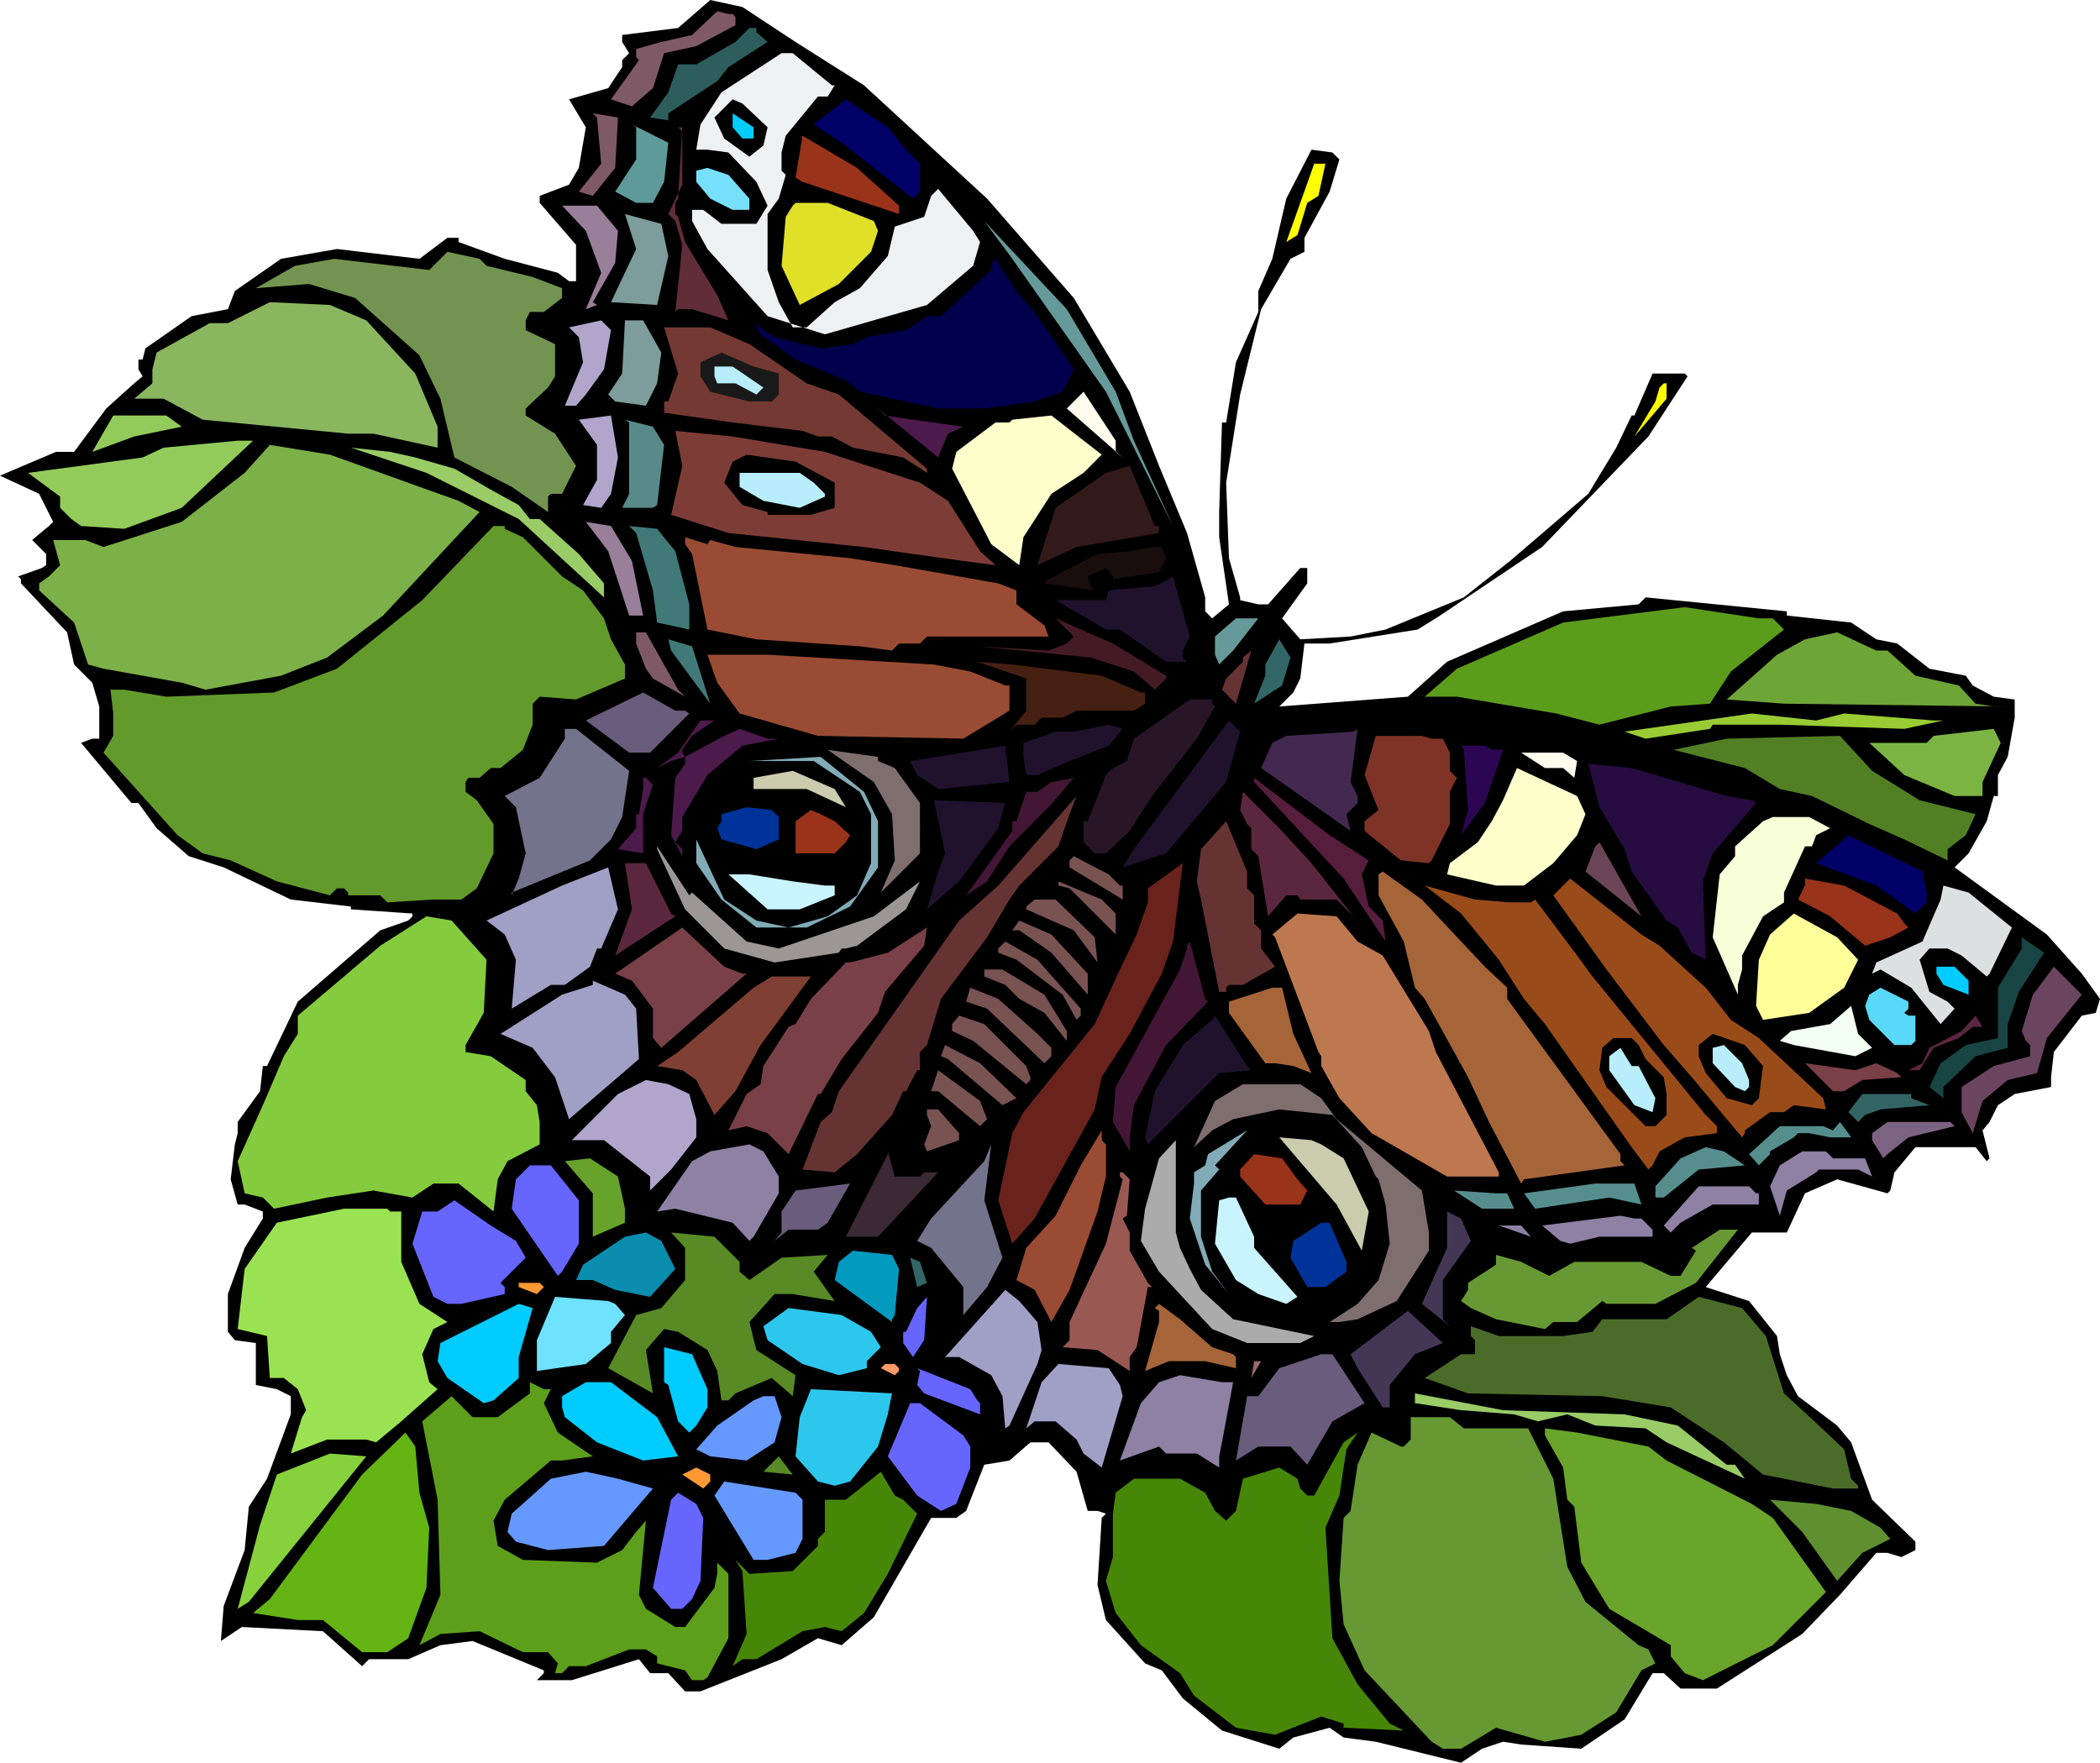 <svg xmlns="http://www.w3.org/2000/svg" fill-rule="evenodd" height="4.199in" preserveAspectRatio="none" stroke-linecap="round" viewBox="0 0 1502 1260" width="5.002in"><style>.brush1{fill:#000}.pen1{stroke:none}.brush2{fill:#93cb5b}.brush11{fill:#9c6}.brush12{fill:#66f}.brush14{fill:#0cf}.brush15{fill:#a0a0c6}.brush16{fill:#73738c}.brush17{fill:#69f}.brush18{fill:#f93}.brush20{fill:#997f99}.brush22{fill:#b2a5cc}.brush24{fill:#7f5966}.brush25{fill:#695c7c}.brush26{fill:#588a25}.brush28{fill:#794048}.brush29{fill:#5a273f}.brush31{fill:#4d1a4c}.brush33{fill:#417979}.brush35{fill:#8e81a4}.brush41{fill:#994c33}.brush43{fill:#81abb6}.brush46{fill:#b8eefb}.brush47{fill:#039}.brush48{fill:#c9f3fd}.brush49{fill:#478707}.brush50{fill:#cbcbae}.brush52{fill:#2dc7ed}.brush54{fill:#99331a}.brush55{fill:#633}.brush56{fill:#006}.brush57{fill:#7f6e6e}.brush61{fill:#366}.brush62{fill:#20122d}.brush63{fill:#795252}.brush64{fill:#ffc}.brush65{fill:#431636}.brush68{fill:#699}.brush73{fill:#fffcee}.brush76{fill:#a56539}.brush81{fill:#ff0}.brush82{fill:#693}.brush83{fill:#443755}.brush86{fill:#994c19}.brush88{fill:#568e8e}</style><path class="pen1 brush1" d="m53 323 23-31 20-18 6-5-3-5v-7h3l2-8 33-23 26-5 5-13 33-23 40-7 59 7 20-15h8v3l33 12 38 10 8 6h5v-26l-26-30v-5l21-8 7-12 5-29-12-20 28-8 10-15v-5l5-5-5-8v-5l40-5 23-20 23 5 38 25 49 31 88 81 62 71 40 67 21 53 20 48 13 46v10l5 5 12-10-7-48v-18l2-64h3l7-43 16-36v-15l10-23 10-43 18-35 15 2 5 5-7 23-18 33v10l-10 5-21 36-15 61-10 63 2 54 8 28v2l13 3h7l23-26h5v11l-18 25 13 15 36-2 25-5 56-23 33-26 56-48 20-33 11-23h2l13-30h23l2 2-28 43-76 79-73 49-16 10-63 10h-18l-3 25-5 10-10 10 92-7 28-25 30-13 53-23 54-5 5-5 101 10v3l46 5 18 12 15 3 23 18 26 5 5 7 15 8 15 2v13l-5 28-7 13v15h-3l-5 18-13 23-10 10 66 48 25 28 13 18-3 10-10 2-20 26-2 18v7l-26 5-12 8-6 12-5 6 5 20-2 2-8-10h-43l-15 18-3 13-2 2-36-10-23 10-13 28h-25l-33 39 31 10 20 25 2 13 5 15 8 15 28 21 10 12 15 41 31 30v6l-10 5-10-3h-8l-26 30-27 28-61 39h-26l-12-11h-8l-20 33-31 21-43-3-13-2-15 5-15 10-61-15-23-3-10-7-26 7-10 8-41-13-28-23-15-20-12-5-28-31-6-25 3-48 3-3-6-2h-7l-8-28-20-21h-13l-15 13-18 3-13 33-7 5h-18l-41 71-23 20-17-5-26 15-58 23h-11l-12-13h-13l-8-10-48 15h-25l5-5v-2l-51-21-23 3-23 10h-28l-5 5-28-25-58-3-15 10 2-25 15-40 3-31 13-20 17-46v-13l-10-5-15-3v-30l-15-2-5-6v-27l12-33 13-21v-5l-13-5h-5l-5-18 3-25 2-8v-8l16-22 2-18h3l22-46 59-51 20-7 3-3v-2l-44-3v-2l-43-5-48-23-25-8-23-20-13-18h-5l-36-43 8-3h5v-23l-5-17-13-13-5-23-33-35v-3l-2-2 17-6 3-2v-8l-10-10 12-10 3-3-10-20-28-13 40-17h13z"/><path class="pen1 brush2" d="m117 320 53-5h11l-51 48-41 15-31-2-7-5-8-8v-8l-23-17 82-11 15-7z"/><path class="pen1" style="fill:#7cb048" d="m35 412 8-8-5-18h23l13 5 56-18 45-35 18-20 43 7 92 33 15 8-69 74-40 30-33 13-54 10-17-5-56-10-11-3-10-30-25-23v-5l7-5z"/><path class="pen1 brush2" d="m119 297 11 8-34 7-30 11 15-26h38z"/><path class="pen1" style="fill:#639a2c" d="m81 510-2-17h10l30 5 77-3 45-17 61-49 51-53h8v2l13 6 28 28 15 10 15 20 5 15 10 18v10l-35 15-26-2-5 5v15l-7 18-16 13h-7l-8 7h-8l-2 3v7l8 6 12 17v21l-12 25-11 8h-20l-33 2-5-5h-23v-2l-3-3h-5l-5 5-38-10-33-15-20-5-18-13-53-59 7-12v-16z"/><path class="pen1" style="fill:#8bb660" d="m109 264 3-12 38-21h13l30-15 43 2 26 11 35 38 16 38v15l-46-10h-18l-104-10-28-15H96l13-11v-10z"/><path class="pen1" style="fill:#86d13c" d="m198 1054 38-15 26 2-21 26-63 78-8 5 16-60 12-36z"/><path class="pen1" style="fill:#9ae252" d="m198 874 48-10h31l2 2h8v36l13 30 20 13-10 5-8 18 5 20 6 5-26 23-18 15-7-2h-28l-26 10 8-26 3-5-6-15-10-8h-10l-2-30-21-5 5-43 23-33z"/><path class="pen1" style="fill:#84cb3d" d="m203 755 10-16v-13l59-50 33-21 18 3 25 28-2 38-13 23v5l18 3 25 17v8l8 10 2 12v16l-23 12-7 13-3 23-25-20h-18l-15 10-28-5-33 5-38 8-8-8-13-3-5-23 18-40 15-35z"/><path class="pen1" style="fill:#64b414" d="m259 1054 31-30 7 10 3 33 7 25-2 43-13 36-15 10h-18l-28-23h-18l-32-5 12-10 66-89z"/><path class="pen1" style="fill:#729450" d="m239 185 68 8 13-13 23 5 5 5 33 8 21 8v7l-13 10h-10l-3 6v7l21 10v23l-5 8-16 15v5l21 13 15 23-10 20h-8l-2 2v11l-26-18-41-21-10-42-15-31-46-41-33-10-38 3 28-16 28-5z"/><path class="pen1 brush11" d="m297 327 28 8 26 15 20 11 8 10h7l28 25 18 21v10l-61-56-66-33-54-18 28 3 18 4z"/><path class="pen1 brush12" d="m313 866 12-8 26 18 18 11 7 12-18 18 3 3v5l-31 7h-10l-10-5-15-38 7-23h11z"/><path class="pen1" style="fill:#5d9f1b" d="m313 1072-11-56 21-18 15 15h18l23-17v-8l10 5h5l-5 10 10 21 25 17-22 3h-8l-33 28-8 15 3 18 18 10 53 2 18-9 10-13 7-8-5 53 5 10 21 13h7l21-28 2-10v-8l8 8v46l-15 28-3 2h-8l-5-7-20-5v-5l-8-5h-12l-31 12h-12l-5 5h-5l2-7-7-8h-18l-31-15-28 2-15 8 15-36-2-68z"/><path class="pen1 brush14" d="m371 932 10 3-10 35v15l-18 16-7 2-26-18-7-12 2-13 56-28z"/><path class="pen1 brush15" d="m435 620 7 30-12 28h-3l-5 13-18 13h-10l-28 17 3-35-8-18-13-10 54-25 33-13zm-11 84v-3l23 10 8 10 2 36-50 43-10-30-16-21-23-10 44-28 22-7z"/><path class="pen1 brush16" d="M404 528v-7h8l38 30-5 33-8 16-15 15-56 23v2l5-12 5-18-7-33-8-8 25-13 18-28z"/><path class="pen1 brush17" d="m394 1057 25-5 23 5 25 7-35 41-40 3-23-6-6-7 3-13 28-25z"/><path class="pen1 brush12" d="M379 833h15l20 25v31l-12 20-3 3-33-48 3-21 10-10z"/><path class="pen1 brush18" d="m386 917 3 3-5 5-13-5v-3h15z"/><path class="pen1" style="fill:#6ee2ff" d="m397 927 38 3 5 2 7 8-10 12v8l-18 15-35 5v-22l13-31z"/><path class="pen1 brush14" d="M419 988h18l33 25 15 28-25 3-33-13-23-18-2-7v-8l17-10z"/><path class="pen1 brush20" d="m442 165-2 23-16 28 3 2-8 3 11-26-11-30-17-18h25l15 18z"/><path class="pen1" style="fill:#67a32b" d="m442 841 5 23v10l-23 10v-31l-20-23 18-2 20 13z"/><path class="pen1 brush22" d="m414 241-7-7 23-5 7 7-5 28-13 18-7 8h-8l13-31-3-18zm48 531 16 3 15 7 5 18v13l-18 23-15 15v-10l-33-26h-23l33-33 20-10z"/><path class="pen1" style="fill:#0b8dad" d="m447 884 15-3 11 6 10 20-18 20-25-5-16-7h-12l5-11 30-20z"/><path class="pen1 brush22" d="m442 327-5 26-7 10-13-2 10-18v-25l-13-18 23-3 5 30z"/><path class="pen1 brush24" d="m427 84-3-3 18 3-2 36-16 20-10-3 16-20-3-33z"/><path class="pen1 brush25" d="M483 508h7l3 2-28 28h-15l-31-23 41-20 23 13z"/><path class="pen1 brush20" d="m452 401 8 39h-10l-15-46-16-21 18 3 15 25z"/><path class="pen1 brush26" d="m473 935 17-20v-23l-10-11 31 3 18 18v7l7 6 23-16 33-2-10 12 15 21-30-5h-13l-18 20 5 20 28 18-2 15-15-13-26 11-5 5h-5l-3-21-7-15-21-13-10-2-13 15 5 31-32-18 20-38 18-5z"/><path class="pen1" d="M447 229h13l13 23-3 22-8 16-22-3-5-5 10-15 2-38zm0-76 26 7 5 23-8 35-33-2 18-38-8-25z" style="fill:#7d9c9c"/><path class="pen1 brush24" d="M455 41v-6l18-5 22-5 18-17 8 2h3l2 2v6l-28 15-23 5-8 25-15 13-15-5 20-28-2-2z"/><path class="pen1 brush28" d="m518 691 13 5h3l-61 53-6-7v-21l-15-20-12-5 48-33 30 28z"/><path class="pen1 brush29" d="M447 617h15l18 36 3 2-43 28 12-33-5-33z"/><path class="pen1" style="fill:#5f9a9a" d="m455 91-3-2 26 13-3 28-8 15h-12l-15-8 15-23V91z"/><path class="pen1 brush31" d="M455 582h2l3-18v-8h2l5 5-7 21v28l-18-3 13-15v-10z"/><path class="pen1" style="fill:#598a8a" d="m450 302-3-2 20 5 8 13-5 43-3 2h-22l5-10v-51z"/><path class="pen1 brush33" d="m483 394 10 38v18l-23-5-3-23-12-41-5-5 20 2 13 16z"/><path class="pen1 brush24" d="m462 452 23 41 5 5-23-13-5-7-7-18v-8h7z"/><path class="pen1" style="fill:#2e5d5d" d="M485 46h13l28-16 10-10h5v3l8 7-28 18-8 10-35 23v5l-13-2 13-18 7-20z"/><path class="pen1 brush12" d="m485 1067 13 8 5 10-2 45-6 13-7 7h-8l-13-15 13-63 5-5z"/><path class="pen1 brush35" d="m508 823 28-5 10 5 11 18v12l-18 31-3 3-12-13-41-10-13 2 25-36 13-7z"/><path class="pen1" style="fill:#7f3f33" d="m539 706 13-8h28l-36 49-18 33-15 17-13-25-10-7-18-3 15-10 54-46z"/><path class="pen1" style="fill:#9d9696" d="m493 640 2-2 39 35 23 5 68-23 33-25-10 20-35 26-8 2h-3l-2 3-46 7-36-10-28-28-20-43v-2l23 35z"/><path class="pen1 brush31" d="M501 515h10l-16 11-5 7-2 3v2l2 3 28-15 11-5 20 7h8l-26 5-25 21-18 30v10l-5 8 5 5v5l-8-15 3-41 5-7 2-3v-5l-10 3-10 5 15-11 16-23z"/><path class="pen1 brush14" d="m495 968 11 25v13l-8 13-5 5-8-8-7-26-3-2v-25l20 5z"/><path class="pen1" style="fill:#733932" d="m478 287 7-20-10-33h33l28 12 41 28 23 8 63 53v3l-17-11-36-7-15-8h-10l-11-4-50-6-49-7v-8h3z"/><path class="pen1 brush33" d="m508 503-28-38-2-8 17 5 13 41z"/><path class="pen1" style="fill:#602d39" d="m488 94-3-3h3l-3 51-2 3v8l2 2 5 18 23 38 8 18-26-8h-10l-2 2 5-48-5-17-5-5 10-21V94z"/><path class="pen1" style="fill:#7d3d36" d="m483 308 41 4 66 11 68 22 20 13 23 36 11 10-23-3-36-5-35-5-97-10-41-13 8-35-5-25z"/><path class="pen1 brush18" d="M508 1054v5l-5 5-15-10 10-5 10 5z"/><path class="pen1 brush41" d="m506 389 2-3 18 5 82 8 32 5 74 13 13 5v10l20 15 3 8h-87l-5 5h-15l-5 5-23-3-74-5-35-7-11-54-5-7v-5l16 5z"/><path class="pen1" style="fill:#eef1f1" d="m503 150 13 10h25l8-13-8-17-20-21-15-2h-8l3-18 15-23 43-28h8l28 23h2l-5 8h-7l-23 28-3 12v13l3 3-5 17-8 11v40l8 23 10 18h10l20-18 18-10 20-23 5-21 21-7 5-15 5-5 25 30 5 8-5 17-33 28-73 21-41-13-43-48-11-20v-8h8z"/><path class="pen1 brush17" d="m539 1001 7-3h8l5 15-5 18-20 13-26-3-10-5 15-17 26-18z"/><path class="pen1 brush43" d="m518 643 23 15 23 5 28-8 21-15 10-23v-35l-8-16-33-22h-46l-28 28 28-28 51-3 31 25 10 21v33l-20 28-31 15h-36l-25-20-18-26v-17l20 43z"/><path class="pen1" style="fill:#76e0fb" d="m506 120 15 5 15 17v8h-12l-16-8-10-12v-8l8-2z"/><path class="pen1" style="fill:#191919" d="m516 252 23 10 18 5v15l-5 5h-16l-28-7-7-11v-10l15-7z"/><path class="pen1 brush41" d="m668 475 26 5 25 10h3v18l-33 20-104-2-56-16-16-22-7-20h43l119 7z"/><path class="pen1 brush17" d="m569 1067 5 5v28l-5 10-20 5h-10l-28-46 7-10 51 8z"/><path class="pen1 brush46" d="m524 262 22 15-5 5-15-8h-13l-2-5v-7h13z"/><path class="pen1 brush1" d="m531 74 18 17-3 13-10 8-18-13-7-15 13-13 7 3z"/><path class="pen1 brush47" d="m516 582 18-5 18 2 5 5v16l-16 7-25-7-3-8 3-5v-5z"/><path class="pen1 brush1" d="m534 325 35 5 28 15v18l-17 5h-31v-2l-18-5-13-16 6-15 10-5z"/><path class="pen1 brush28" d="m544 775 2-13 18-28 5-2 11-18 25-26h3l27-7 28-18-2 13-28 33-5 15-26 33-15 25h-2l-21 43-15-15-15-5-13 3 13-26 10-7z"/><path class="pen1 brush48" d="m567 630 23 3h7v7l-25 10h-23l-28-25h15l31 5z"/><path class="pen1 brush49" d="m531 1123-5-8 10 10 31-2 18-18v-5l5-5v-23h15l25-20 10 17 6 3 10 10-21 43-17 28-16 13-12-3-16 3-33 20h-10l-7 5 10-23-3-45z"/><path class="pen1 brush14" d="m536 89 3 2v8h-8l-7-8V81l12 8z"/><path class="pen1 brush46" d="m572 338 10 7 8 8v2l-18 8-26-5-17-10v-10h43z"/><path class="pen1 brush50" d="m567 551 30 13 8 13-28-13h-38v-8l28-5z"/><path class="pen1" style="fill:#00004c" d="m587 249 23-3 10-5 28-5 15-10h10l36-33v-5l3-3 15 23 15 18 26 38-8 16-20 7-36 5h-33l-56-12-10-8-36-15-25-18-5-8 15 10 33 8z"/><path class="pen1 brush26" d="m567 1054-21-2 11-11 10 13z"/><path class="pen1 brush52" d="m602 940 21 12 7 11-10 10v5l-20 5-26-8-25-17-3-10 18-13 38 5z"/><path class="pen1 brush25" d="m559 866 10-15 39-5-16 28-7 5h-21l-10 8 5-6v-15z"/><path class="pen1" style="fill:#e0e029" d="m567 147 2-2h23l33 13 3 7-5 15-23 23-28 15-13-28 3-35 5-8z"/><path class="pen1 brush52" d="m580 993 58 3-3 15-7 23-20 25-11 3-12-3-16-18 3-28 8-20z"/><path class="pen1 brush54" d="m580 579 7 3 10 5 11 10-3 5-8 8h-28v-23l11-8zm33-459 30 27v6l-69-23-5-3 5-30 39 23z"/><path class="pen1 brush55" d="m595 795 5-15 86-122 28-25 56-64-5 13-8 23-28 28-7 10-16 27-33 44-10 33-5 5v13h-2l-8 15h-2l-8 17-25 28-16 13-23-2 13-34 8-7z"/><path class="pen1 brush56" d="m635 91 13 16 10 10v20l-5 5-51-40-20-13 23-18 30 20z"/><path class="pen1 brush57" d="m628 544 12 5 18 25v36l-28 28 10-23-2-33-13-23-33-23 36 5v3z"/><path class="pen1" style="fill:#039ac0" d="m610 894 28 3 5 10-3 33-2 3v2l-41-30 3-13 10-8z"/><path class="pen1" style="fill:#3c2936" d="m635 823 5 18h18l3-3h10l-43 46h-23l30-59v-2z"/><path class="pen1 brush31" d="m653 300 36 5-11 5-7 17-43-35 5 5 20 3z"/><path class="pen1" style="fill:#f96" d="m640 975 3 3v2l-3 3-10-5 3-3h7z"/><path class="pen1 brush12" d="m658 1003 31 23 5 8v15l-10 26-11 5-17-11-21-28 16-38h7zm-10-51 8-17 7-8-2 31-8 12-7-10v-8h2z"/><path class="pen1 brush61" d="m663 917-7 3-5-21 7 3 5 15z"/><path class="pen1 brush62" d="m722 559-51 5-15-10-5-10 68-11 3 26z"/><path class="pen1 brush12" d="m656 978 38 15 5 8 2 2v8l-40-15-5-6 2-10-2-2z"/><path class="pen1 brush16" d="m704 830 5-12-5 40 13 41-11 21-17 20v-20l-23-28-10-5 10-16 38-41z"/><path class="pen1 brush63" d="M663 797v-4h8l15 17v5l-23 8-2-5 5-13-3-8z"/><path class="pen1 brush62" d="m676 610-8-38 51 2-5 18-28 38-23 20 8-27 5-13z"/><path class="pen1 brush63" d="m701 787 5 13-5 5-30-25h-5l5-15 30 22zm0-27 26 25-10 5-39-33-5-2 3-8 25 13z"/><path class="pen1 brush15" d="m729 930 13 15 3 20-3 10-20 44-3 2-2-23-8-15-23-13h-10l43-48 10 8z"/><path class="pen1 brush63" d="m686 726 18 6 30 30 3 8v2l-3 3-38-31-15-7v-5l5-6z"/><path class="pen1 brush64" d="M712 302h10l2-2 28-3 36 28-13 13-23 15-20 31-3 20-20-15-28-54 3-12 28-21z"/><path class="pen1 brush63" d="m714 714 28 25 10 10v6l-5 5-41-39-15-5 3-10 20 8z"/><path class="pen1 brush65" d="M724 587h3l7-21h8l10-7 16-3-18 21-28 28-16 25-15 10 33-46v-7z"/><path class="pen1" style="fill:#462012" d="m788 483 28 12h3v8l-8 5h-41l-10 5h-15l-5 5h-13l-5 5 12-15v-23l-35-12 25 2 64 8z"/><path class="pen1" style="fill:#441b24" d="m763 460 5-5-13-13 41 18 38 23v2l-8 8-15-13-31-10-81-8 51 3 13-5z"/><path class="pen1 brush63" d="m717 693 30 18 16 26v7l-16-20-18-10-10-10-15-6v-5h13z"/><path class="pen1 brush68" d="m798 280 13 35 28 61-48-96-67-95-20-27 59 63 35 59z"/><path class="pen1" style="fill:#69231c" d="m732 795 51-63 18-39 12-25 8-23v-10l25-18-7 56-8 23-23 43-15 23-5 8-5 23-43 78-16 18-10-31 10-48 8-15z"/><path class="pen1 brush63" d="m719 673 23 13 31 35v5l-3 3-10-18-33-25-13-5v-3l5-5zm33-5 26 28v15l-26-30-23-16h-5l5-7 23 10z"/><path class="pen1 brush41" d="m755 869 18-36 15-25v7l3 3v23l-6 25-20 56-13 23-12-23-13-7 7-23 21-23z"/><path class="pen1 brush62" d="M755 523h13l25-5 10 3-10 12-28 11-23 10h-8l-2-13v-10l23-8z"/><path class="pen1 brush15" d="m757 975 36 3 8 12 2 8-15 51-13-10-5-10-15-13h-15l-6 5 11-33 12-13z"/><path class="pen1 brush63" d="M740 643h15l28 27 2 18-17-23-34-15v-2l6-5z"/><path class="pen1" style="fill:#331a1a" d="m791 338 17-5 18 43h3v5l-59 10-28 13 13-41 36-25z"/><path class="pen1" style="fill:#1a0d0d" d="m785 396 23-2 16-3h7l3 8-5 10-33 5v-2l-5-6-13 6 2 7 3 3-36-5 3-3 35-18z"/><path class="pen1 brush62" d="m793 422 33-3 10-5 3-2 12 43-5 10v5l3 3h-15l-33-23h-10l-36-21h36l2-7z"/><path class="pen1 brush63" d="m788 643 10 10v15l-33-33-8-2v-3l31 13z"/><path class="pen1" style="fill:#995952" d="m765 945 26-56 12-46-2-2v-3h2l5 5-2 26-3 2 5 10v13l13 23 3 3h-3l-8 43-5 7v10l-23-15-25-2 5-5v-13z"/><path class="pen1 brush73" d="M798 315v8l5 4-40-35 12-12 23 35z"/><path class="pen1 brush63" d="m768 612 25 13 8 8h2v10l-38-23v-5l3-3z"/><path class="pen1" style="fill:#281528" d="m778 587 13-33 5-5 10-5 5-16 40-28h16v3l2 2-13 23-32 41-16 25-17 16h-8l-8-8v-15h3z"/><path class="pen1 brush49" d="m796 1082 2-15 13-10h33l18 10 7 13 8 7 7-7 5-23 26-8 13 8 2 7 5 5h5l21-38 10-7-8 12-5 33-10 23 5 79 18 33 23 28 10 5-43-2v-3l-16-5-33 13-28-5-30-23-10-16-28-20-18-23-7-23 5-17v-31z"/><path class="pen1 brush65" d="m844 693 5-15v-2l2-3 11 41 2 2-30 31-23 43-3 23v10l-12-21 2-25 46-84z"/><path class="pen1 brush35" d="m829 988 15-5 30 5h8l-8 43-2 10v8l-16-10h-22l-5-5-28 10 15-41 13-15z"/><path class="pen1 brush62" d="m879 515 8 8-10 36-43 51-31 10 8-13 68-92z"/><path class="pen1" style="fill:#ababab" d="m829 828 12-13v66l3 11 7 15 8 15 23 21 58 12-10 5h-38l-25-10-38-41-13-22 3-23 10-36z"/><path class="pen1 brush76" d="m829 937-3-2 3-3 15 11 23 20 15 5 2 2v8l-22-5h-26l-17 7 10-35v-8z"/><path class="pen1 brush62" d="m846 747 21-18 2-3 23 36 3 3-23 2-23 23-28 28-2-5 7-33 20-33z"/><path class="pen1 brush43" d="m854 838 8-5 2-8 28-17-23 25 3 3-13 15v33l8 25 12 16-17-21-11-33 3-25v-8z"/><path class="pen1 brush57" d="M889 775h41l15 10 11 15 61 51 5 30v13l-23 36-28 13-13 2h-7l20-13 15-17 8-26-3-28-5-18-2-2-10-21-21-23-38-4-33 7-15 8-13 12 15-33 20-12z"/><path class="pen1 brush55" d="m877 587 15 36v12l5 5v20l5 5v13l10 13-23 13h-10l-2 2v3h-5l-13-66-3-13 3-23 18-20z"/><path class="pen1 brush48" d="M879 856h5l13 28v8l31 35-8 5-20-7-16-10-15-26 3-31 7-2z"/><path class="pen1 brush68" d="M884 442h16l-18 23-10 10-3-7v-13l15-13z"/><path class="pen1 brush55" d="M889 473v-3l6-5-11 38-10-10 3-8 12-12z"/><path class="pen1 brush76" d="M910 706h7l8 33 13 28-13-5-13-2h-7l-26-36v-8l31-10z"/><path class="pen1 brush25" d="m900 998 15-20 30-10h8l23 35-23 13-18 31-12-13h-23l-16 10 8-46h8z"/><path class="pen1 brush54" d="m897 825 20 3 11 15 7 8-5 10h-25l-18-20v-5l10-11z"/><path class="pen1 brush29" d="m915 592 23 25 30 38-12-12h-26l-2-3h-8l-13 15-7-43-5-5v-15l-3-3-5-10 2-13 26 26z"/><path class="pen1" style="fill:#996672" d="m902 973-7 12 2-12h5z"/><path class="pen1" style="fill:#561d3c" d="m951 597 28 18-5 10 5 23 10 10 2 15-30-45-64-69v-3l54 41z"/><path class="pen1 brush61" d="m905 475 10-18 8 13-6 20-20 13 8-20v-8z"/><path class="pen1" style="fill:#432950" d="m920 526 48-3 3-2-5 38 5 10v5l-8 8 3 12-64-45 8-18 10-5z"/><path class="pen1" style="fill:#be784f" d="m956 655 15 18 18 10 33 54 5 15 45 86v3h-37l-54-31-23-25-13-23v-7l-2-3-31-82-2-2 18-15 28 2z"/><path class="pen1 brush50" d="m945 818 16 10 18 38-5 28-18-33-41-48 23 2 7 3z"/><path class="pen1 brush81" d="m948 117-5 23-8 5-7 23-8 5 20-56h8z"/><path class="pen1 brush47" d="M945 874h6l12 28v7l-15 11h-13l-12-21 2-12 20-13z"/><path class="pen1 brush82" d="m966 1080 5-33 10-23 21 10h2l5-5v-16h28l10 8h46l18 36 10 63 13 25 38 31 7 3 5 10-10 5-18 30-25 16-10 2-16 3-35-10-25 15h-13l-8-5-48-51-15-33-3-31 3-45 5-5z"/><path class="pen1 brush83" d="m1032 960-20 8-18 22v16h-5l-18-28-5-10 41-31 25 23z"/><path class="pen1" style="fill:#7f3327" d="m986 579-10-25 8-28h33l7 2h8l5 10v13l5 5-5 10v23l-13 26-2 2-20-2-26-21v-7l10-8z"/><path class="pen1 brush76" d="m989 623 28 20 45 48 16 15v8l81 111v5l3 3-72 10-2 3-23-44-15-32-31-56-7-8-8-33-18-33v-15l3-2z"/><path class="pen1 brush11" d="m1075 1008 87 3 38 8 35 28h6l7 10-56-26-15-10-36-2-20-8-21 5-17-5-38-3-33-5v-7l63 12z"/><path class="pen1 brush83" d="m1035 866 10 5 7 16-20 28v28l5 5-20-16 18-40v-26z"/><path class="pen1" style="fill:#4b6c29" d="M1055 968v-10l-3-3v-7l20 7h46l21-3 7-9h46l23-16 31 8 17 20 13 41 25 23 18 17 5 21 5 5v2h-18l-50-10-28-23-38-25-49-8-96-2-31-11 26-17h10z"/><path class="pen1 brush86" d="M1080 645h15l3-2 30 40 11 15 81 99 8 8v5l-23 3-18 10-5 10-3 3-12-16-62-88-15-18-18-28-27-33-26-20 36 10 25 2z"/><path class="pen1" style="fill:#5b9d1a" d="m1118 445 87-11 53 8h10l8 8-38 30-15 23-28 2-51 13-31-8-71-12h-23l23-20 76-33z"/><path class="pen1 brush64" d="m1057 602 10-15 8-15 10-23 43 20 6 13-6 15-17 20-21 16h-20l-35-8 2-8 20-15z"/><path class="pen1 brush88" d="m1078 853 5 11h-23l-20-13 30 2h8z"/><path class="pen1 brush82" d="m1050 917 20-13v-7l18 5 20 10 18-10h48l21 10h7l11-18-3-2 20-13h13l-30 38-29 15h-35l-3-2-18 15h-17l-6 5-35-7-18-8-7-5 5-8v-5z"/><path class="pen1" style="fill:#2d0653" d="m1047 536-2-3h17l5 3h8l-13 38-17 23 5-18-3-43z"/><path class="pen1 brush35" d="m1095 884-23-8h16l7 8z"/><path class="pen1 brush73" d="m1128 544-2 12-8-7h-13l-17-11h30l10 6z"/><path class="pen1 brush88" d="M1151 846h18l5 15-23-5-53 8-8-11 51-7h10z"/><path class="pen1 brush35" d="M1169 871h5l8 8v5h-38l-21 5-7-2-13-11 56-7 10 2z"/><path class="pen1" style="fill:#68a52a" d="m1128 1024 51 10 13 10 61 31 15 10 38 53-38 38-50 25-13-5-10-12v-8l-44-26-20-33-5-40-5-5-3-23-13-23v-5l23 3z"/><path class="pen1 brush86" d="m1174 668 13 8 33 30 18 23 20 13 46 43 2 8-23-3-7 5h-10l-18 13v2l-2 3-36-43-20-23-41-54-38-53 12-12 51 40z"/><path class="pen1" style="fill:#6b4557" d="m1144 602 30 53-40-32 7-18 3-3z"/><path class="pen1" style="fill:#260c40" d="m1235 569 18 3 3 2-31 36-7 20 2 56-10-5-10-18-8-5-25-35-5-16-18-30-8-31 31 3 68 20z"/><path class="pen1 brush1" d="M1154 742h13l5 5 5 10 13 13 2 12v15l-8 8h-7l-28-28-5-12 2-16 8-7z"/><path class="pen1 brush46" d="m1159 749 8 13h5l12 23-2 10-13-5-18-25v-10l8-6z"/><path class="pen1" style="fill:#9c3" d="m1299 515 20-5 64 5h7l-28 6-89-3h-48l-2 3-46 7-15-5 91-13 46 5z"/><path class="pen1 brush81" d="m1187 277 3-3h2v11l-23 27 15-25 3-10z"/><path class="pen1 brush88" d="m1202 828 18-8 13 3 15 10-33 3-25 20h-6v-8l18-20z"/><path class="pen1 brush35" d="m1251 848 5 5h2v8h-33l-23 13-7 7-5-5 25-28h36z"/><path class="pen1" style="fill:#527f24" d="m1316 526 23 25 34 21 40 10-7 15-13 10v8l-31-15-25-11-41-20-23-5-25-15-51-13 38-8 81-2z"/><path class="pen1 brush1" d="m1225 739 23 8 13 15-3 23-5 5-18-5-15-18-5-12v-8l10-8z"/><path class="pen1 brush46" d="m1233 747 13 13 5 12v5l-3 3-7-3-16-17v-11l8-2z"/><path class="pen1" style="fill:#f8ffd8" d="M1241 612v-7l20-18 7-3h26l15 8-10 5-3 8h-5l-15 33v7l-15 10-15 28v10l-3 11v7l-18-41 5-45 11-13z"/><path class="pen1" style="fill:#6ea537" d="m1291 457 23-5 28 13h8l20 18 31 7 12 13 13 2h8l-158-2-41-3 36-32 20-11z"/><path class="pen1 brush88" d="m1304 805 7 3 5-6 6 8 2 3h-15l-15-3h-8l-3 3-17 10v2l-8 8-7-8 22-20h31z"/><path class="pen1" style="fill:#ff9" d="m1266 668 17-15 31 17 15 16-10 20-25 18-33 5-5-10 2-33 8-18z"/><path class="pen1" style="fill:#5f902f" d="m1324 1080 21 12 7 8-20 10-18 20-25-35-23-23 33 3 25 5z"/><path class="pen1 brush35" d="M1289 823h17l5 5h23l5 13-10-5h-28l-2 2-21 13-5 18-7-21 7-15 16-10z"/><path class="pen1" style="fill:#f2fff2" d="m1309 732 15-13 5 20 10 10-12 6-44-8-10-3 8-7 28-5z"/><path class="pen1 brush54" d="m1291 628 28 5 38 20 5 7 3 3-13 7-18 6-25-21-23-12 5-10v-5z"/><path class="pen1 brush28" d="m1342 760 15 7 3 3-28 2-13 8h-8l-20-20 36 5 15-5z"/><path class="pen1 brush56" d="m1375 623 3 15v7l-8 8-28-20-43-16 23-20 53 26z"/><path class="pen1" style="fill:#336464" d="M1367 782v3l13 5-35 3-11 4-5 5-7-7 10-13h35z"/><path class="pen1" style="fill:#59d9f9" d="m1345 706 20 10v5l-3 3 3 2h5v18l-3 3h-12l-18-18-3-10 3-8 8-5z"/><path class="pen1" style="fill:#7cb444" d="m1383 526 43-5 5 10-13 28v10h-20l-36-15-25-23h41l5-5z"/><path class="pen1" style="fill:#7d6382" d="M1350 802h45l3 3-33 8-15 12-3 3-8-13v-5l11-8z"/><path class="pen1" style="fill:#dce0e0" d="m1375 673 13-30 2-10 18 5 31 25-16 33-2 2-18-15-10-5h-13l-7 8 7 23 13 7 5 5-10 11-21-26-22-13-6 3 3-8 33-15z"/><path class="pen1 brush29" d="m1380 749 23-12 10-11 5 8h-7l-10 8-18 7-10 16h-8l10-5 5-11z"/><path class="pen1" style="fill:#184444" d="m1406 747 23-5v-36l17-28v-8l16 11-18 28-8 23v17l-23 6-23 22v8l-10-8 8-17 18-13z"/><path class="pen1 brush14" d="m1398 691 10 10v10l-18-7-5-8v-5h13z"/><path class="pen1" style="fill:#6b4560" d="m1426 762 26-7v-8l-3-3-3-7 8-26 15-20 20 20-25 31-7 25-21 5-18 15-7 23-8-15v-18l23-15z"/></svg>

